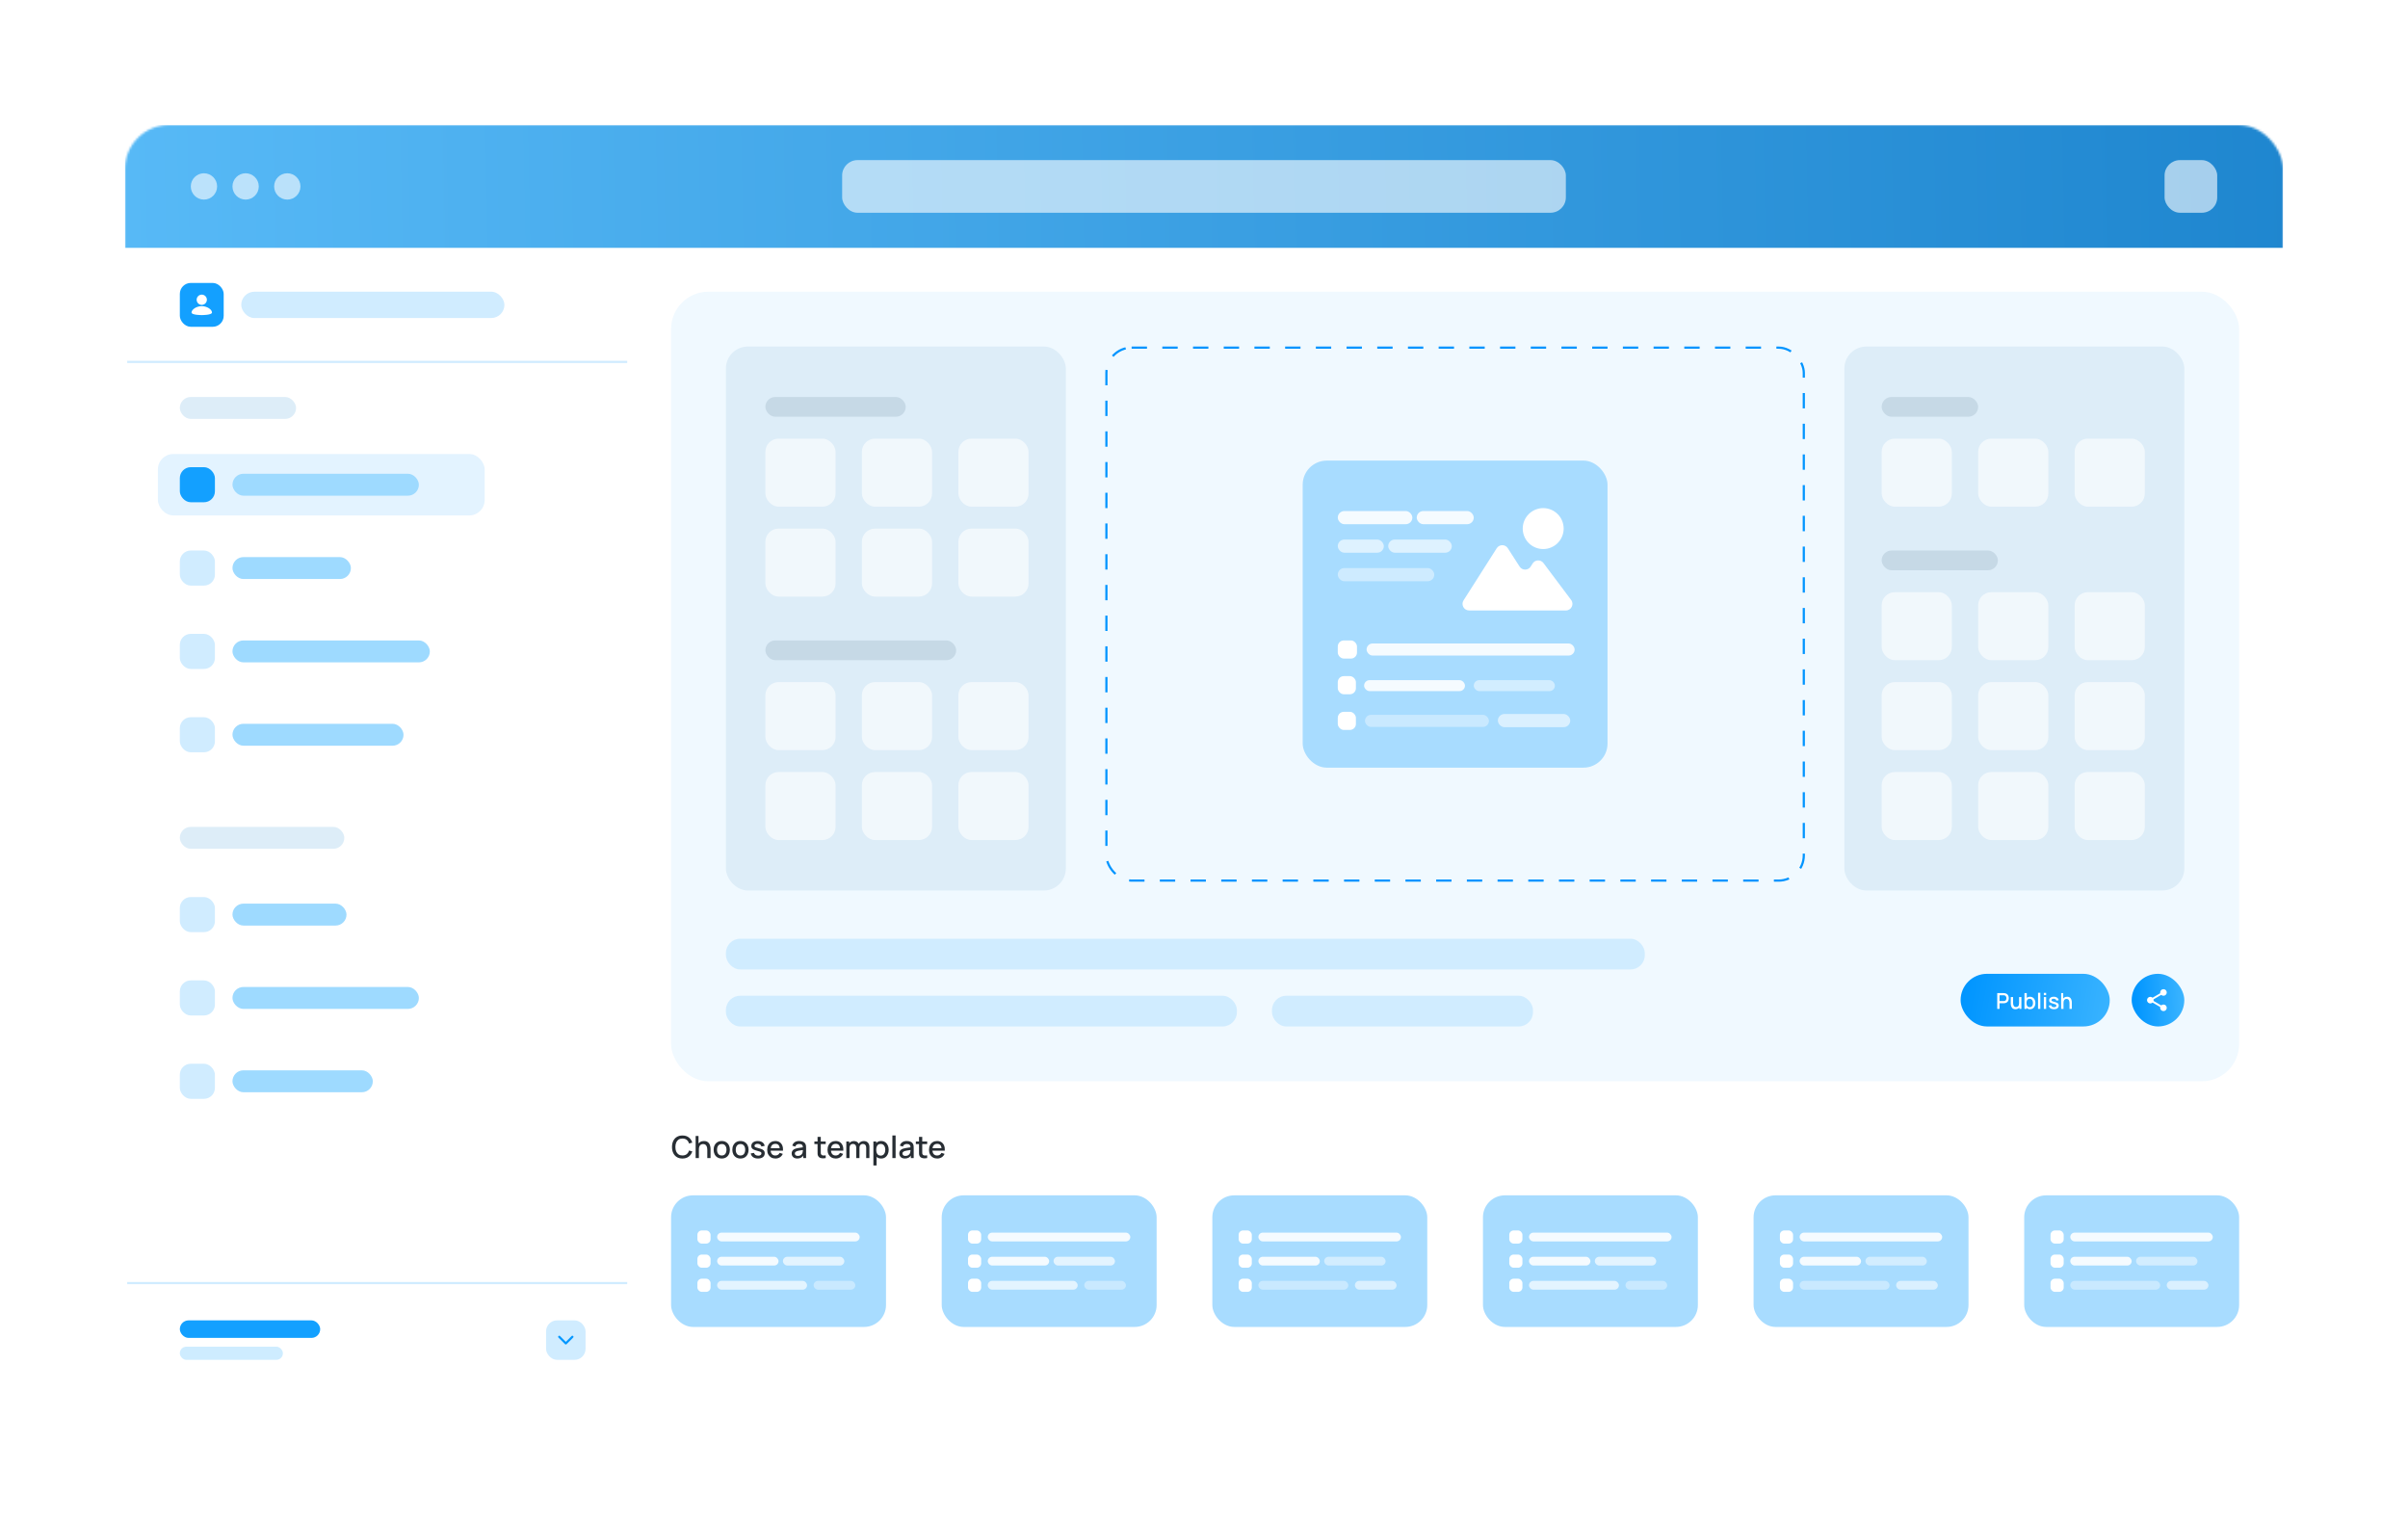 <svg width="1098" height="694" viewBox="0 0 1098 694" fill="none" xmlns="http://www.w3.org/2000/svg">
<rect x="49" y="36" width="1000" height="596" rx="28" fill="white" fill-opacity="0.1"/>
<rect x="48.5" y="35.5" width="1001" height="597" rx="28.5" stroke="url(#paint0_radial_7_249)" stroke-opacity="0.6"/>
<g filter="url(#filter0_d_7_249)">
<mask id="mask0_7_249" style="mask-type:alpha" maskUnits="userSpaceOnUse" x="57" y="44" width="984" height="580">
<rect x="57" y="44" width="984" height="580" rx="20" fill="white"/>
</mask>
<g mask="url(#mask0_7_249)">
<rect x="57" y="44" width="984" height="580" rx="20" fill="white"/>
<rect x="306" y="120" width="715" height="360" rx="17" fill="#F0F9FF"/>
<rect x="594" y="197" width="139" height="140" rx="11" fill="#A8DCFF"/>
<rect opacity="0.88" x="610" y="220" width="34" height="6" rx="3" fill="white"/>
<rect opacity="0.88" x="646" y="220" width="26" height="6" rx="3" fill="white"/>
<rect opacity="0.88" x="610" y="233" width="21" height="6" rx="3" fill="white" fill-opacity="0.7"/>
<rect opacity="0.88" x="633" y="233" width="29" height="6" rx="3" fill="white" fill-opacity="0.7"/>
<rect opacity="0.88" x="610" y="246" width="44" height="6" rx="3" fill="white" fill-opacity="0.5"/>
<rect x="610" y="279" width="8.757" height="8.27" rx="2.757" fill="white"/>
<rect opacity="0.88" x="623.136" y="280.378" width="94.864" height="5.514" rx="2.757" fill="white"/>
<rect x="610" y="295.27" width="8.27" height="8.27" rx="2.757" fill="white"/>
<rect opacity="0.88" x="622" y="297.108" width="46" height="5" rx="2.5" fill="white"/>
<rect opacity="0.48" x="672" y="297.108" width="37" height="5" rx="2.5" fill="white"/>
<rect x="610" y="311.541" width="8.27" height="8.27" rx="2.757" fill="white"/>
<rect opacity="0.38" x="622.405" y="312.919" width="56.514" height="5.514" rx="2.757" fill="white"/>
<rect opacity="0.58" x="683" y="312.541" width="33" height="6" rx="3" fill="white"/>
<g clip-path="url(#clip0_7_249)">
<path d="M694.335 228C694.335 226.774 694.576 225.561 695.045 224.428C695.514 223.296 696.202 222.267 697.069 221.4C697.935 220.534 698.964 219.846 700.097 219.377C701.229 218.908 702.443 218.667 703.668 218.667C704.894 218.667 706.108 218.908 707.24 219.377C708.372 219.846 709.401 220.534 710.268 221.4C711.135 222.267 711.822 223.296 712.291 224.428C712.76 225.561 713.002 226.774 713.002 228C713.002 230.475 712.018 232.849 710.268 234.6C708.518 236.35 706.144 237.333 703.668 237.333C701.193 237.333 698.819 236.35 697.069 234.6C695.318 232.849 694.335 230.475 694.335 228ZM682.474 236.96C683.65 235.112 686.345 235.106 687.529 236.948L692.916 245.327C694.106 247.178 696.818 247.16 697.984 245.294L698.841 243.922C699.958 242.134 702.521 242.025 703.785 243.711L716.402 260.533C717.885 262.511 716.474 265.333 714.002 265.333H669.884C667.517 265.333 666.082 262.72 667.353 260.723L682.474 236.96Z" fill="white"/>
</g>
<g filter="url(#filter1_d_7_249)">
<rect x="57" y="100" width="229" height="524" fill="white"/>
</g>
<rect x="82" y="589" width="64" height="8" rx="4" fill="#13A0FF"/>
<rect x="82" y="601" width="47" height="6" rx="3" fill="#9EDAFF" fill-opacity="0.5"/>
<rect x="249" y="589" width="18" height="18" rx="5" fill="#D0ECFF"/>
<path d="M255 596.5L258 599.5L261 596.5" stroke="#0698FF" stroke-linecap="round" stroke-linejoin="round"/>
<rect x="504.5" y="145.5" width="318" height="243" rx="11.5" stroke="#0094FF" stroke-dasharray="7 7"/>
<rect x="331" y="415" width="419" height="14" rx="6.5" fill="#D0ECFF"/>
<rect x="331" y="441" width="233" height="14" rx="6.5" fill="#D0ECFF"/>
<rect x="580" y="441" width="119" height="14" rx="6.5" fill="#D0ECFF"/>
<rect x="894" y="431" width="68" height="24" rx="12" fill="url(#paint1_linear_7_249)"/>
<path d="M910.7 447V439.8H913.61C913.68 439.8 913.767 439.803 913.87 439.81C913.973 439.813 914.072 439.823 914.165 439.84C914.565 439.903 914.898 440.04 915.165 440.25C915.435 440.46 915.637 440.725 915.77 441.045C915.903 441.365 915.97 441.718 915.97 442.105C915.97 442.495 915.903 442.85 915.77 443.17C915.637 443.49 915.435 443.755 915.165 443.965C914.898 444.175 914.565 444.312 914.165 444.375C914.072 444.388 913.972 444.398 913.865 444.405C913.762 444.412 913.677 444.415 913.61 444.415H911.745V447H910.7ZM911.745 443.425H913.57C913.637 443.425 913.71 443.422 913.79 443.415C913.873 443.408 913.952 443.397 914.025 443.38C914.238 443.33 914.41 443.238 914.54 443.105C914.67 442.968 914.763 442.812 914.82 442.635C914.877 442.458 914.905 442.282 914.905 442.105C914.905 441.928 914.877 441.753 914.82 441.58C914.763 441.403 914.67 441.248 914.54 441.115C914.41 440.978 914.238 440.885 914.025 440.835C913.952 440.815 913.873 440.802 913.79 440.795C913.71 440.788 913.637 440.785 913.57 440.785H911.745V443.425ZM919.005 447.145C918.631 447.145 918.318 447.085 918.065 446.965C917.811 446.845 917.605 446.688 917.445 446.495C917.288 446.298 917.168 446.085 917.085 445.855C917.001 445.625 916.945 445.4 916.915 445.18C916.885 444.96 916.87 444.767 916.87 444.6V441.6H917.93V444.255C917.93 444.465 917.946 444.682 917.98 444.905C918.016 445.125 918.083 445.33 918.18 445.52C918.28 445.71 918.418 445.863 918.595 445.98C918.775 446.097 919.008 446.155 919.295 446.155C919.481 446.155 919.658 446.125 919.825 446.065C919.991 446.002 920.136 445.902 920.26 445.765C920.386 445.628 920.485 445.448 920.555 445.225C920.628 445.002 920.665 444.73 920.665 444.41L921.315 444.655C921.315 445.145 921.223 445.578 921.04 445.955C920.856 446.328 920.593 446.62 920.25 446.83C919.906 447.04 919.491 447.145 919.005 447.145ZM920.79 447V445.44H920.665V441.6H921.72V447H920.79ZM925.657 447.15C925.14 447.15 924.707 447.025 924.357 446.775C924.007 446.522 923.742 446.18 923.562 445.75C923.382 445.32 923.292 444.835 923.292 444.295C923.292 443.755 923.38 443.27 923.557 442.84C923.737 442.41 924 442.072 924.347 441.825C924.697 441.575 925.127 441.45 925.637 441.45C926.144 441.45 926.58 441.575 926.947 441.825C927.317 442.072 927.602 442.41 927.802 442.84C928.002 443.267 928.102 443.752 928.102 444.295C928.102 444.835 928.002 445.322 927.802 445.755C927.605 446.185 927.324 446.525 926.957 446.775C926.594 447.025 926.16 447.15 925.657 447.15ZM923.117 447V439.8H924.167V443.115H924.047V447H923.117ZM925.512 446.205C925.845 446.205 926.12 446.12 926.337 445.95C926.557 445.78 926.72 445.552 926.827 445.265C926.937 444.975 926.992 444.652 926.992 444.295C926.992 443.942 926.937 443.622 926.827 443.335C926.72 443.048 926.555 442.82 926.332 442.65C926.109 442.48 925.824 442.395 925.477 442.395C925.15 442.395 924.88 442.475 924.667 442.635C924.457 442.795 924.3 443.018 924.197 443.305C924.097 443.592 924.047 443.922 924.047 444.295C924.047 444.668 924.097 444.998 924.197 445.285C924.297 445.572 924.455 445.797 924.672 445.96C924.889 446.123 925.169 446.205 925.512 446.205ZM929.306 447V439.65H930.351V447H929.306ZM931.952 440.715V439.7H932.997V440.715H931.952ZM931.952 447V441.6H932.997V447H931.952ZM936.564 447.145C935.907 447.145 935.372 447 934.959 446.71C934.545 446.42 934.292 446.012 934.199 445.485L935.269 445.32C935.335 445.6 935.489 445.822 935.729 445.985C935.972 446.145 936.274 446.225 936.634 446.225C936.96 446.225 937.215 446.158 937.399 446.025C937.585 445.892 937.679 445.708 937.679 445.475C937.679 445.338 937.645 445.228 937.579 445.145C937.515 445.058 937.38 444.977 937.174 444.9C936.967 444.823 936.652 444.728 936.229 444.615C935.765 444.495 935.397 444.367 935.124 444.23C934.854 444.09 934.66 443.928 934.544 443.745C934.43 443.558 934.374 443.333 934.374 443.07C934.374 442.743 934.46 442.458 934.634 442.215C934.807 441.972 935.05 441.783 935.364 441.65C935.68 441.517 936.05 441.45 936.474 441.45C936.887 441.45 937.255 441.515 937.579 441.645C937.902 441.775 938.164 441.96 938.364 442.2C938.564 442.437 938.684 442.715 938.724 443.035L937.654 443.23C937.617 442.97 937.495 442.765 937.289 442.615C937.082 442.465 936.814 442.383 936.484 442.37C936.167 442.357 935.91 442.41 935.714 442.53C935.517 442.647 935.419 442.808 935.419 443.015C935.419 443.135 935.455 443.237 935.529 443.32C935.605 443.403 935.752 443.483 935.969 443.56C936.185 443.637 936.505 443.728 936.929 443.835C937.382 443.952 937.742 444.082 938.009 444.225C938.275 444.365 938.465 444.533 938.579 444.73C938.695 444.923 938.754 445.158 938.754 445.435C938.754 445.968 938.559 446.387 938.169 446.69C937.782 446.993 937.247 447.145 936.564 447.145ZM943.65 447V444.345C943.65 444.135 943.632 443.92 943.595 443.7C943.562 443.477 943.495 443.27 943.395 443.08C943.298 442.89 943.16 442.737 942.98 442.62C942.803 442.503 942.572 442.445 942.285 442.445C942.098 442.445 941.922 442.477 941.755 442.54C941.588 442.6 941.442 442.698 941.315 442.835C941.192 442.972 941.093 443.152 941.02 443.375C940.95 443.598 940.915 443.87 940.915 444.19L940.265 443.945C940.265 443.455 940.357 443.023 940.54 442.65C940.723 442.273 940.987 441.98 941.33 441.77C941.673 441.56 942.088 441.455 942.575 441.455C942.948 441.455 943.262 441.515 943.515 441.635C943.768 441.755 943.973 441.913 944.13 442.11C944.29 442.303 944.412 442.515 944.495 442.745C944.578 442.975 944.635 443.2 944.665 443.42C944.695 443.64 944.71 443.833 944.71 444V447H943.65ZM939.855 447V439.8H940.79V443.685H940.915V447H939.855Z" fill="white"/>
<rect x="972" y="431" width="24" height="24" rx="12" fill="url(#paint2_linear_7_249)"/>
<path d="M986.501 448C986.084 448 985.73 447.854 985.438 447.563C985.147 447.271 985.001 446.917 985.001 446.5C985.001 446.45 985.013 446.333 985.038 446.15L981.526 444.1C981.392 444.225 981.238 444.323 981.063 444.394C980.888 444.465 980.701 444.5 980.501 444.5C980.084 444.5 979.73 444.354 979.438 444.063C979.147 443.771 979.001 443.417 979.001 443C979.001 442.583 979.147 442.229 979.438 441.938C979.73 441.646 980.084 441.5 980.501 441.5C980.701 441.5 980.888 441.536 981.063 441.607C981.238 441.678 981.392 441.775 981.526 441.9L985.038 439.85C985.022 439.792 985.011 439.736 985.007 439.682C985.003 439.628 985.001 439.567 985.001 439.5C985.001 439.083 985.147 438.729 985.438 438.438C985.73 438.146 986.084 438 986.501 438C986.917 438 987.272 438.146 987.563 438.438C987.855 438.729 988.001 439.083 988.001 439.5C988.001 439.917 987.855 440.271 987.563 440.563C987.272 440.854 986.917 441 986.501 441C986.301 441 986.113 440.965 985.938 440.894C985.763 440.823 985.609 440.725 985.476 440.6L981.963 442.65C981.98 442.708 981.99 442.765 981.995 442.819C981.999 442.873 982.001 442.934 982.001 443C982 443.066 981.998 443.127 981.995 443.182C981.991 443.236 981.981 443.292 981.963 443.35L985.476 445.4C985.609 445.275 985.763 445.177 985.938 445.107C986.113 445.036 986.301 445 986.501 445C986.917 445 987.272 445.146 987.563 445.438C987.855 445.729 988.001 446.083 988.001 446.5C988.001 446.917 987.855 447.271 987.563 447.563C987.272 447.854 986.917 448 986.501 448Z" fill="white"/>
<rect x="57" y="44" width="984" height="56" fill="url(#paint3_linear_7_249)"/>
<circle cx="93" cy="72" r="6" fill="white" fill-opacity="0.6"/>
<circle cx="112" cy="72" r="6" fill="white" fill-opacity="0.6"/>
<circle cx="131" cy="72" r="6" fill="white" fill-opacity="0.6"/>
<rect x="384" y="60" width="330" height="24" rx="7" fill="white" fill-opacity="0.6"/>
<rect x="987" y="60" width="24" height="24" rx="7" fill="white" fill-opacity="0.6"/>
<path d="M311.187 515.21C310.179 515.21 309.32 514.991 308.611 514.552C307.902 514.109 307.358 513.493 306.98 512.704C306.607 511.915 306.42 511.001 306.42 509.96C306.42 508.919 306.607 508.005 306.98 507.216C307.358 506.427 307.902 505.814 308.611 505.375C309.32 504.932 310.179 504.71 311.187 504.71C312.349 504.71 313.31 505.004 314.071 505.592C314.836 506.18 315.368 506.971 315.667 507.965L314.183 508.364C313.987 507.659 313.637 507.106 313.133 506.705C312.634 506.304 311.985 506.103 311.187 506.103C310.473 506.103 309.878 506.264 309.402 506.586C308.926 506.908 308.567 507.358 308.324 507.937C308.086 508.516 307.967 509.19 307.967 509.96C307.962 510.73 308.079 511.404 308.317 511.983C308.56 512.562 308.919 513.012 309.395 513.334C309.876 513.656 310.473 513.817 311.187 513.817C311.985 513.817 312.634 513.616 313.133 513.215C313.637 512.809 313.987 512.256 314.183 511.556L315.667 511.955C315.368 512.949 314.836 513.74 314.071 514.328C313.31 514.916 312.349 515.21 311.187 515.21ZM322.513 515V511.283C322.513 510.989 322.487 510.688 322.436 510.38C322.389 510.067 322.296 509.778 322.156 509.512C322.02 509.246 321.827 509.031 321.575 508.868C321.327 508.705 321.003 508.623 320.602 508.623C320.34 508.623 320.093 508.667 319.86 508.756C319.626 508.84 319.421 508.978 319.244 509.169C319.071 509.36 318.933 509.612 318.831 509.925C318.733 510.238 318.684 510.618 318.684 511.066L317.774 510.723C317.774 510.037 317.902 509.433 318.159 508.91C318.415 508.383 318.784 507.972 319.265 507.678C319.745 507.384 320.326 507.237 321.008 507.237C321.53 507.237 321.969 507.321 322.324 507.489C322.678 507.657 322.965 507.879 323.185 508.154C323.409 508.425 323.579 508.721 323.696 509.043C323.812 509.365 323.892 509.68 323.934 509.988C323.976 510.296 323.997 510.567 323.997 510.8V515H322.513ZM317.2 515V504.92H318.509V510.359H318.684V515H317.2ZM329.103 515.21C328.347 515.21 327.691 515.04 327.136 514.699C326.581 514.358 326.151 513.889 325.848 513.292C325.549 512.69 325.4 511.997 325.4 511.213C325.4 510.424 325.554 509.731 325.862 509.134C326.17 508.532 326.602 508.065 327.157 507.734C327.712 507.398 328.361 507.23 329.103 507.23C329.859 507.23 330.515 507.4 331.07 507.741C331.625 508.082 332.055 508.551 332.358 509.148C332.661 509.745 332.813 510.434 332.813 511.213C332.813 512.002 332.659 512.697 332.351 513.299C332.048 513.896 331.618 514.365 331.063 514.706C330.508 515.042 329.854 515.21 329.103 515.21ZM329.103 513.831C329.826 513.831 330.365 513.588 330.72 513.103C331.079 512.613 331.259 511.983 331.259 511.213C331.259 510.424 331.077 509.794 330.713 509.323C330.354 508.847 329.817 508.609 329.103 508.609C328.613 508.609 328.209 508.721 327.892 508.945C327.575 509.164 327.339 509.47 327.185 509.862C327.031 510.249 326.954 510.7 326.954 511.213C326.954 512.006 327.136 512.641 327.5 513.117C327.864 513.593 328.398 513.831 329.103 513.831ZM337.634 515.21C336.878 515.21 336.222 515.04 335.667 514.699C335.112 514.358 334.682 513.889 334.379 513.292C334.08 512.69 333.931 511.997 333.931 511.213C333.931 510.424 334.085 509.731 334.393 509.134C334.701 508.532 335.133 508.065 335.688 507.734C336.243 507.398 336.892 507.23 337.634 507.23C338.39 507.23 339.046 507.4 339.601 507.741C340.156 508.082 340.586 508.551 340.889 509.148C341.192 509.745 341.344 510.434 341.344 511.213C341.344 512.002 341.19 512.697 340.882 513.299C340.579 513.896 340.149 514.365 339.594 514.706C339.039 515.042 338.385 515.21 337.634 515.21ZM337.634 513.831C338.357 513.831 338.896 513.588 339.251 513.103C339.61 512.613 339.79 511.983 339.79 511.213C339.79 510.424 339.608 509.794 339.244 509.323C338.885 508.847 338.348 508.609 337.634 508.609C337.144 508.609 336.74 508.721 336.423 508.945C336.106 509.164 335.87 509.47 335.716 509.862C335.562 510.249 335.485 510.7 335.485 511.213C335.485 512.006 335.667 512.641 336.031 513.117C336.395 513.593 336.929 513.831 337.634 513.831ZM345.637 515.203C344.717 515.203 343.968 515 343.39 514.594C342.811 514.188 342.456 513.616 342.326 512.879L343.824 512.648C343.917 513.04 344.132 513.35 344.468 513.579C344.808 513.803 345.231 513.915 345.735 513.915C346.192 513.915 346.549 513.822 346.806 513.635C347.067 513.448 347.198 513.192 347.198 512.865C347.198 512.674 347.151 512.52 347.058 512.403C346.969 512.282 346.78 512.167 346.491 512.06C346.201 511.953 345.76 511.82 345.168 511.661C344.519 511.493 344.003 511.313 343.621 511.122C343.243 510.926 342.972 510.7 342.809 510.443C342.65 510.182 342.571 509.867 342.571 509.498C342.571 509.041 342.692 508.642 342.935 508.301C343.177 507.96 343.518 507.697 343.957 507.51C344.4 507.323 344.918 507.23 345.511 507.23C346.089 507.23 346.605 507.321 347.058 507.503C347.51 507.685 347.877 507.944 348.157 508.28C348.437 508.611 348.605 509.001 348.661 509.449L347.163 509.722C347.111 509.358 346.941 509.071 346.652 508.861C346.362 508.651 345.987 508.537 345.525 508.518C345.081 508.499 344.722 508.574 344.447 508.742C344.171 508.905 344.034 509.132 344.034 509.421C344.034 509.589 344.085 509.731 344.188 509.848C344.295 509.965 344.5 510.077 344.804 510.184C345.107 510.291 345.555 510.42 346.148 510.569C346.782 510.732 347.286 510.914 347.66 511.115C348.033 511.311 348.299 511.547 348.458 511.822C348.621 512.093 348.703 512.422 348.703 512.809C348.703 513.556 348.43 514.141 347.884 514.566C347.342 514.991 346.593 515.203 345.637 515.203ZM353.604 515.21C352.853 515.21 352.193 515.047 351.623 514.72C351.059 514.389 350.618 513.929 350.3 513.341C349.988 512.748 349.831 512.062 349.831 511.283C349.831 510.457 349.985 509.741 350.293 509.134C350.606 508.527 351.04 508.058 351.595 507.727C352.151 507.396 352.797 507.23 353.534 507.23C354.304 507.23 354.96 507.41 355.501 507.769C356.043 508.124 356.446 508.63 356.712 509.288C356.983 509.946 357.09 510.728 357.034 511.633H355.571V511.101C355.562 510.224 355.394 509.575 355.067 509.155C354.745 508.735 354.253 508.525 353.59 508.525C352.858 508.525 352.307 508.756 351.938 509.218C351.57 509.68 351.385 510.347 351.385 511.22C351.385 512.051 351.57 512.695 351.938 513.152C352.307 513.605 352.839 513.831 353.534 513.831C353.992 513.831 354.386 513.728 354.717 513.523C355.053 513.313 355.315 513.014 355.501 512.627L356.936 513.082C356.642 513.759 356.197 514.284 355.599 514.657C355.002 515.026 354.337 515.21 353.604 515.21ZM350.909 511.633V510.492H356.306V511.633H350.909ZM363.543 515.21C362.983 515.21 362.514 515.107 362.136 514.902C361.758 514.692 361.471 514.417 361.275 514.076C361.083 513.731 360.988 513.353 360.988 512.942C360.988 512.559 361.055 512.223 361.191 511.934C361.326 511.645 361.527 511.4 361.793 511.199C362.059 510.994 362.385 510.828 362.773 510.702C363.109 510.604 363.489 510.518 363.914 510.443C364.338 510.368 364.784 510.298 365.251 510.233C365.722 510.168 366.189 510.102 366.651 510.037L366.119 510.331C366.128 509.738 366.002 509.3 365.741 509.015C365.484 508.726 365.041 508.581 364.411 508.581C364.014 508.581 363.65 508.674 363.319 508.861C362.987 509.043 362.756 509.346 362.626 509.771L361.261 509.351C361.447 508.702 361.802 508.187 362.325 507.804C362.852 507.421 363.552 507.23 364.425 507.23C365.101 507.23 365.689 507.347 366.189 507.58C366.693 507.809 367.061 508.173 367.295 508.672C367.416 508.919 367.491 509.181 367.519 509.456C367.547 509.731 367.561 510.028 367.561 510.345V515H366.266V513.271L366.518 513.495C366.205 514.074 365.806 514.505 365.321 514.79C364.84 515.07 364.247 515.21 363.543 515.21ZM363.802 514.013C364.217 514.013 364.574 513.941 364.873 513.796C365.171 513.647 365.412 513.458 365.594 513.229C365.776 513 365.895 512.762 365.951 512.515C366.03 512.291 366.074 512.039 366.084 511.759C366.098 511.479 366.105 511.255 366.105 511.087L366.581 511.262C366.119 511.332 365.699 511.395 365.321 511.451C364.943 511.507 364.6 511.563 364.292 511.619C363.988 511.67 363.718 511.733 363.48 511.808C363.279 511.878 363.099 511.962 362.941 512.06C362.787 512.158 362.663 512.277 362.57 512.417C362.481 512.557 362.437 512.727 362.437 512.928C362.437 513.124 362.486 513.306 362.584 513.474C362.682 513.637 362.831 513.768 363.032 513.866C363.232 513.964 363.489 514.013 363.802 514.013ZM376.507 515C376.031 515.093 375.565 515.133 375.107 515.119C374.65 515.105 374.242 515.016 373.882 514.853C373.523 514.69 373.252 514.433 373.07 514.083C372.907 513.77 372.818 513.453 372.804 513.131C372.795 512.804 372.79 512.436 372.79 512.025V505.34H374.26V511.955C374.26 512.258 374.263 512.522 374.267 512.746C374.277 512.97 374.326 513.159 374.414 513.313C374.582 513.602 374.848 513.768 375.212 513.81C375.581 513.847 376.013 513.831 376.507 513.761V515ZM371.341 508.616V507.44H376.507V508.616H371.341ZM381.112 515.21C380.361 515.21 379.701 515.047 379.131 514.72C378.567 514.389 378.126 513.929 377.808 513.341C377.496 512.748 377.339 512.062 377.339 511.283C377.339 510.457 377.493 509.741 377.801 509.134C378.114 508.527 378.548 508.058 379.103 507.727C379.659 507.396 380.305 507.23 381.042 507.23C381.812 507.23 382.468 507.41 383.009 507.769C383.551 508.124 383.954 508.63 384.22 509.288C384.491 509.946 384.598 510.728 384.542 511.633H383.079V511.101C383.07 510.224 382.902 509.575 382.575 509.155C382.253 508.735 381.761 508.525 381.098 508.525C380.366 508.525 379.815 508.756 379.446 509.218C379.078 509.68 378.893 510.347 378.893 511.22C378.893 512.051 379.078 512.695 379.446 513.152C379.815 513.605 380.347 513.831 381.042 513.831C381.5 513.831 381.894 513.728 382.225 513.523C382.561 513.313 382.823 513.014 383.009 512.627L384.444 513.082C384.15 513.759 383.705 514.284 383.107 514.657C382.51 515.026 381.845 515.21 381.112 515.21ZM378.417 511.633V510.492H383.814V511.633H378.417ZM394.966 515L394.973 510.289C394.973 509.743 394.833 509.318 394.553 509.015C394.273 508.707 393.904 508.553 393.447 508.553C393.167 508.553 392.91 508.618 392.677 508.749C392.448 508.875 392.261 509.066 392.117 509.323C391.977 509.575 391.907 509.892 391.907 510.275L391.2 509.918C391.19 509.386 391.302 508.919 391.536 508.518C391.774 508.117 392.096 507.806 392.502 507.587C392.908 507.363 393.363 507.251 393.867 507.251C394.683 507.251 395.316 507.496 395.764 507.986C396.212 508.476 396.436 509.127 396.436 509.939L396.429 515H394.966ZM385.901 515V507.44H387.203V509.624H387.371V515H385.901ZM390.437 515L390.444 510.317C390.444 509.766 390.304 509.335 390.024 509.022C389.748 508.709 389.377 508.553 388.911 508.553C388.449 508.553 388.075 508.712 387.791 509.029C387.511 509.346 387.371 509.762 387.371 510.275L386.671 509.827C386.671 509.332 386.79 508.891 387.028 508.504C387.266 508.117 387.588 507.811 387.994 507.587C388.4 507.363 388.859 507.251 389.373 507.251C389.909 507.251 390.367 507.365 390.745 507.594C391.123 507.818 391.41 508.133 391.606 508.539C391.806 508.945 391.907 509.416 391.907 509.953L391.9 515H390.437ZM401.802 515.21C401.079 515.21 400.472 515.035 399.982 514.685C399.492 514.33 399.121 513.852 398.869 513.25C398.617 512.648 398.491 511.969 398.491 511.213C398.491 510.457 398.615 509.778 398.862 509.176C399.114 508.574 399.483 508.1 399.968 507.755C400.458 507.405 401.06 507.23 401.774 507.23C402.484 507.23 403.095 507.405 403.608 507.755C404.126 508.1 404.525 508.574 404.805 509.176C405.085 509.773 405.225 510.452 405.225 511.213C405.225 511.969 405.085 512.65 404.805 513.257C404.53 513.859 404.136 514.335 403.622 514.685C403.114 515.035 402.507 515.21 401.802 515.21ZM398.246 518.36V507.44H399.548V512.879H399.716V518.36H398.246ZM401.599 513.887C402.066 513.887 402.451 513.768 402.754 513.53C403.062 513.292 403.291 512.972 403.44 512.571C403.594 512.165 403.671 511.712 403.671 511.213C403.671 510.718 403.594 510.27 403.44 509.869C403.291 509.468 403.06 509.148 402.747 508.91C402.435 508.672 402.036 508.553 401.55 508.553C401.093 508.553 400.715 508.665 400.416 508.889C400.122 509.113 399.903 509.426 399.758 509.827C399.618 510.228 399.548 510.69 399.548 511.213C399.548 511.736 399.618 512.198 399.758 512.599C399.898 513 400.12 513.315 400.423 513.544C400.727 513.773 401.119 513.887 401.599 513.887ZM406.911 515V504.71H408.374V515H406.911ZM412.611 515.21C412.051 515.21 411.582 515.107 411.204 514.902C410.826 514.692 410.539 514.417 410.343 514.076C410.152 513.731 410.056 513.353 410.056 512.942C410.056 512.559 410.124 512.223 410.259 511.934C410.394 511.645 410.595 511.4 410.861 511.199C411.127 510.994 411.454 510.828 411.841 510.702C412.177 510.604 412.557 510.518 412.982 510.443C413.407 510.368 413.852 510.298 414.319 510.233C414.79 510.168 415.257 510.102 415.719 510.037L415.187 510.331C415.196 509.738 415.07 509.3 414.809 509.015C414.552 508.726 414.109 508.581 413.479 508.581C413.082 508.581 412.718 508.674 412.387 508.861C412.056 509.043 411.825 509.346 411.694 509.771L410.329 509.351C410.516 508.702 410.87 508.187 411.393 507.804C411.92 507.421 412.62 507.23 413.493 507.23C414.17 507.23 414.758 507.347 415.257 507.58C415.761 507.809 416.13 508.173 416.363 508.672C416.484 508.919 416.559 509.181 416.587 509.456C416.615 509.731 416.629 510.028 416.629 510.345V515H415.334V513.271L415.586 513.495C415.273 514.074 414.874 514.505 414.389 514.79C413.908 515.07 413.316 515.21 412.611 515.21ZM412.87 514.013C413.285 514.013 413.642 513.941 413.941 513.796C414.24 513.647 414.48 513.458 414.662 513.229C414.844 513 414.963 512.762 415.019 512.515C415.098 512.291 415.143 512.039 415.152 511.759C415.166 511.479 415.173 511.255 415.173 511.087L415.649 511.262C415.187 511.332 414.767 511.395 414.389 511.451C414.011 511.507 413.668 511.563 413.36 511.619C413.057 511.67 412.786 511.733 412.548 511.808C412.347 511.878 412.168 511.962 412.009 512.06C411.855 512.158 411.731 512.277 411.638 512.417C411.549 512.557 411.505 512.727 411.505 512.928C411.505 513.124 411.554 513.306 411.652 513.474C411.75 513.637 411.899 513.768 412.1 513.866C412.301 513.964 412.557 514.013 412.87 514.013ZM422.773 515C422.297 515.093 421.83 515.133 421.373 515.119C420.915 515.105 420.507 515.016 420.148 514.853C419.788 514.69 419.518 514.433 419.336 514.083C419.172 513.77 419.084 513.453 419.07 513.131C419.06 512.804 419.056 512.436 419.056 512.025V505.34H420.526V511.955C420.526 512.258 420.528 512.522 420.533 512.746C420.542 512.97 420.591 513.159 420.68 513.313C420.848 513.602 421.114 513.768 421.478 513.81C421.846 513.847 422.278 513.831 422.773 513.761V515ZM417.607 508.616V507.44H422.773V508.616H417.607ZM427.378 515.21C426.627 515.21 425.966 515.047 425.397 514.72C424.832 514.389 424.391 513.929 424.074 513.341C423.761 512.748 423.605 512.062 423.605 511.283C423.605 510.457 423.759 509.741 424.067 509.134C424.38 508.527 424.814 508.058 425.369 507.727C425.924 507.396 426.571 507.23 427.308 507.23C428.078 507.23 428.734 507.41 429.275 507.769C429.816 508.124 430.22 508.63 430.486 509.288C430.757 509.946 430.864 510.728 430.808 511.633H429.345V511.101C429.336 510.224 429.168 509.575 428.841 509.155C428.519 508.735 428.027 508.525 427.364 508.525C426.631 508.525 426.081 508.756 425.712 509.218C425.343 509.68 425.159 510.347 425.159 511.22C425.159 512.051 425.343 512.695 425.712 513.152C426.081 513.605 426.613 513.831 427.308 513.831C427.765 513.831 428.16 513.728 428.491 513.523C428.827 513.313 429.088 513.014 429.275 512.627L430.71 513.082C430.416 513.759 429.97 514.284 429.373 514.657C428.776 515.026 428.111 515.21 427.378 515.21ZM424.683 511.633V510.492H430.08V511.633H424.683Z" fill="#10171D" fill-opacity="0.9"/>
<rect x="306" y="532" width="98" height="60" rx="10" fill="#A8DCFF"/>
<rect x="318" y="548" width="6" height="6" rx="2" fill="white"/>
<rect opacity="0.88" x="327" y="549" width="65" height="4" rx="2" fill="white"/>
<rect x="318" y="570" width="6" height="6" rx="2" fill="white"/>
<rect opacity="0.68" x="327" y="571" width="41" height="4" rx="2" fill="white"/>
<rect opacity="0.38" x="371" y="571" width="19" height="4" rx="2" fill="white"/>
<rect x="318" y="559" width="6" height="6" rx="2" fill="white"/>
<rect opacity="0.88" x="327" y="560" width="28" height="4" rx="2" fill="white"/>
<rect opacity="0.68" x="357" y="560" width="28" height="4" rx="2" fill="white"/>
<rect x="429.4" y="532" width="98" height="60" rx="10" fill="#A8DCFF"/>
<rect x="441.4" y="548" width="6" height="6" rx="2" fill="white"/>
<rect opacity="0.88" x="450.4" y="549" width="65" height="4" rx="2" fill="white"/>
<rect x="441.4" y="570" width="6" height="6" rx="2" fill="white"/>
<rect opacity="0.68" x="450.4" y="571" width="41" height="4" rx="2" fill="white"/>
<rect opacity="0.38" x="494.4" y="571" width="19" height="4" rx="2" fill="white"/>
<rect x="441.4" y="559" width="6" height="6" rx="2" fill="white"/>
<rect opacity="0.88" x="450.4" y="560" width="28" height="4" rx="2" fill="white"/>
<rect opacity="0.68" x="480.4" y="560" width="28" height="4" rx="2" fill="white"/>
<rect x="552.8" y="532" width="98" height="60" rx="10" fill="#A8DCFF"/>
<rect x="564.8" y="548" width="6" height="6" rx="2" fill="white"/>
<rect opacity="0.88" x="573.8" y="549" width="65" height="4" rx="2" fill="white"/>
<rect x="564.8" y="570" width="6" height="6" rx="2" fill="white"/>
<rect opacity="0.38" x="573.8" y="571" width="41" height="4" rx="2" fill="white"/>
<rect opacity="0.58" x="617.8" y="571" width="19" height="4" rx="2" fill="white"/>
<rect x="564.8" y="559" width="6" height="6" rx="2" fill="white"/>
<rect opacity="0.88" x="573.8" y="560" width="28" height="4" rx="2" fill="white"/>
<rect opacity="0.48" x="603.8" y="560" width="28" height="4" rx="2" fill="white"/>
<rect x="676.2" y="532" width="98" height="60" rx="10" fill="#A8DCFF"/>
<rect x="688.2" y="548" width="6" height="6" rx="2" fill="white"/>
<rect opacity="0.88" x="697.2" y="549" width="65" height="4" rx="2" fill="white"/>
<rect x="688.2" y="570" width="6" height="6" rx="2" fill="white"/>
<rect opacity="0.68" x="697.2" y="571" width="41" height="4" rx="2" fill="white"/>
<rect opacity="0.38" x="741.2" y="571" width="19" height="4" rx="2" fill="white"/>
<rect x="688.2" y="559" width="6" height="6" rx="2" fill="white"/>
<rect opacity="0.88" x="697.2" y="560" width="28" height="4" rx="2" fill="white"/>
<rect opacity="0.68" x="727.2" y="560" width="28" height="4" rx="2" fill="white"/>
<rect x="799.6" y="532" width="98" height="60" rx="10" fill="#A8DCFF"/>
<rect x="811.6" y="548" width="6" height="6" rx="2" fill="white"/>
<rect opacity="0.88" x="820.6" y="549" width="65" height="4" rx="2" fill="white"/>
<rect x="811.6" y="570" width="6" height="6" rx="2" fill="white"/>
<rect opacity="0.38" x="820.6" y="571" width="41" height="4" rx="2" fill="white"/>
<rect opacity="0.58" x="864.6" y="571" width="19" height="4" rx="2" fill="white"/>
<rect x="811.6" y="559" width="6" height="6" rx="2" fill="white"/>
<rect opacity="0.88" x="820.6" y="560" width="28" height="4" rx="2" fill="white"/>
<rect opacity="0.48" x="850.6" y="560" width="28" height="4" rx="2" fill="white"/>
<rect x="923" y="532" width="98" height="60" rx="10" fill="#A8DCFF"/>
<rect x="935" y="548" width="6" height="6" rx="2" fill="white"/>
<rect opacity="0.88" x="944" y="549" width="65" height="4" rx="2" fill="white"/>
<rect x="935" y="570" width="6" height="6" rx="2" fill="white"/>
<rect opacity="0.38" x="944" y="571" width="41" height="4" rx="2" fill="white"/>
<rect opacity="0.58" x="988" y="571" width="19" height="4" rx="2" fill="white"/>
<rect x="935" y="559" width="6" height="6" rx="2" fill="white"/>
<rect opacity="0.88" x="944" y="560" width="28" height="4" rx="2" fill="white"/>
<rect opacity="0.48" x="974" y="560" width="28" height="4" rx="2" fill="white"/>
<rect x="331" y="145" width="155" height="248" rx="10" fill="#DDEDF8"/>
<rect x="349" y="168" width="64" height="9" rx="4.5" fill="#C6D9E6"/>
<rect x="349" y="187" width="32" height="31" rx="6" fill="white" fill-opacity="0.6"/>
<rect x="393" y="187" width="32" height="31" rx="6" fill="white" fill-opacity="0.6"/>
<rect x="437" y="187" width="32" height="31" rx="6" fill="white" fill-opacity="0.6"/>
<rect x="349" y="228" width="32" height="31" rx="6" fill="white" fill-opacity="0.6"/>
<rect x="393" y="228" width="32" height="31" rx="6" fill="white" fill-opacity="0.6"/>
<rect x="437" y="228" width="32" height="31" rx="6" fill="white" fill-opacity="0.6"/>
<rect x="349" y="279" width="87" height="9" rx="4.5" fill="#C6D9E6"/>
<rect x="349" y="298" width="32" height="31" rx="6" fill="white" fill-opacity="0.6"/>
<rect x="393" y="298" width="32" height="31" rx="6" fill="white" fill-opacity="0.6"/>
<rect x="437" y="298" width="32" height="31" rx="6" fill="white" fill-opacity="0.6"/>
<rect x="349" y="339" width="32" height="31" rx="6" fill="white" fill-opacity="0.6"/>
<rect x="393" y="339" width="32" height="31" rx="6" fill="white" fill-opacity="0.6"/>
<rect x="437" y="339" width="32" height="31" rx="6" fill="white" fill-opacity="0.6"/>
<rect x="841" y="145" width="155" height="248" rx="10" fill="#DDEDF8"/>
<rect x="82" y="116" width="20" height="20" rx="5" fill="#13A0FF"/>
<path d="M92 121.333C92.619 121.333 93.212 121.579 93.65 122.017C94.088 122.454 94.333 123.048 94.333 123.667C94.333 124.285 94.088 124.879 93.65 125.317C93.212 125.754 92.619 126 92 126C91.381 126 90.788 125.754 90.35 125.317C89.912 124.879 89.667 124.285 89.667 123.667C89.667 123.048 89.912 122.454 90.35 122.017C90.788 121.579 91.381 121.333 92 121.333ZM92 130.667C92 130.667 96.667 130.667 96.667 129.5C96.667 128.1 94.392 126.583 92 126.583C89.608 126.583 87.333 128.1 87.333 129.5C87.333 130.667 92 130.667 92 130.667Z" fill="white"/>
<rect x="110" y="120" width="120" height="12" rx="6" fill="#D0ECFF"/>
<rect x="82" y="168" width="53" height="10" rx="5" fill="#DDEDF8"/>
<rect x="72" y="194" width="149" height="28" rx="7" fill="#0296FF" fill-opacity="0.11"/>
<rect x="82" y="200" width="16" height="16" rx="5" fill="#13A0FF"/>
<rect x="106" y="203" width="85" height="10" rx="5" fill="#9EDAFF"/>
<rect x="82" y="238" width="16" height="16" rx="5" fill="#D0ECFF"/>
<rect x="106" y="241" width="54" height="10" rx="5" fill="#9EDAFF"/>
<rect x="82" y="276" width="16" height="16" rx="5" fill="#D0ECFF"/>
<rect x="106" y="279" width="90" height="10" rx="5" fill="#9EDAFF"/>
<rect x="82" y="314" width="16" height="16" rx="5" fill="#D0ECFF"/>
<rect x="106" y="317" width="78" height="10" rx="5" fill="#9EDAFF"/>
<rect x="82" y="364" width="75" height="10" rx="5" fill="#DDEDF8"/>
<rect x="82" y="396" width="16" height="16" rx="5" fill="#D0ECFF"/>
<rect x="106" y="399" width="52" height="10" rx="5" fill="#9EDAFF"/>
<rect x="82" y="434" width="16" height="16" rx="5" fill="#D0ECFF"/>
<rect x="106" y="437" width="85" height="10" rx="5" fill="#9EDAFF"/>
<rect x="82" y="472" width="16" height="16" rx="5" fill="#D0ECFF"/>
<rect x="106" y="475" width="64" height="10" rx="5" fill="#9EDAFF"/>
<path d="M58 152H286" stroke="#D0ECFF"/>
<path d="M58 572H286" stroke="#D0ECFF"/>
<rect x="858" y="168" width="44" height="9" rx="4.5" fill="#C6D9E6"/>
<rect x="858" y="187" width="32" height="31" rx="6" fill="white" fill-opacity="0.6"/>
<rect x="902" y="187" width="32" height="31" rx="6" fill="white" fill-opacity="0.6"/>
<rect x="946" y="187" width="32" height="31" rx="6" fill="white" fill-opacity="0.6"/>
<rect x="858" y="238" width="53" height="9" rx="4.5" fill="#C6D9E6"/>
<rect x="858" y="257" width="32" height="31" rx="6" fill="white" fill-opacity="0.6"/>
<rect x="902" y="257" width="32" height="31" rx="6" fill="white" fill-opacity="0.6"/>
<rect x="946" y="257" width="32" height="31" rx="6" fill="white" fill-opacity="0.6"/>
<rect x="858" y="298" width="32" height="31" rx="6" fill="white" fill-opacity="0.6"/>
<rect x="902" y="298" width="32" height="31" rx="6" fill="white" fill-opacity="0.6"/>
<rect x="946" y="298" width="32" height="31" rx="6" fill="white" fill-opacity="0.6"/>
<rect x="858" y="339" width="32" height="31" rx="6" fill="white" fill-opacity="0.6"/>
<rect x="902" y="339" width="32" height="31" rx="6" fill="white" fill-opacity="0.6"/>
<rect x="946" y="339" width="32" height="31" rx="6" fill="white" fill-opacity="0.6"/>
</g>
</g>
<defs>
<filter id="filter0_d_7_249" x="0.8" y="0.8" width="1096.4" height="692.4" filterUnits="userSpaceOnUse" color-interpolation-filters="sRGB">
<feFlood flood-opacity="0" result="BackgroundImageFix"/>
<feColorMatrix in="SourceAlpha" type="matrix" values="0 0 0 0 0 0 0 0 0 0 0 0 0 0 0 0 0 0 127 0" result="hardAlpha"/>
<feOffset dy="13"/>
<feGaussianBlur stdDeviation="28.1"/>
<feComposite in2="hardAlpha" operator="out"/>
<feColorMatrix type="matrix" values="0 0 0 0 0.033 0 0 0 0 0.278 0 0 0 0 0.417 0 0 0 0.07 0"/>
<feBlend mode="normal" in2="BackgroundImageFix" result="effect1_dropShadow_7_249"/>
<feBlend mode="normal" in="SourceGraphic" in2="effect1_dropShadow_7_249" result="shape"/>
</filter>
<filter id="filter1_d_7_249" x="52.4" y="95.4" width="238.2" height="533.2" filterUnits="userSpaceOnUse" color-interpolation-filters="sRGB">
<feFlood flood-opacity="0" result="BackgroundImageFix"/>
<feColorMatrix in="SourceAlpha" type="matrix" values="0 0 0 0 0 0 0 0 0 0 0 0 0 0 0 0 0 0 127 0" result="hardAlpha"/>
<feOffset/>
<feGaussianBlur stdDeviation="2.3"/>
<feComposite in2="hardAlpha" operator="out"/>
<feColorMatrix type="matrix" values="0 0 0 0 0.103 0 0 0 0 0.448 0 0 0 0 0.667 0 0 0 0.12 0"/>
<feBlend mode="normal" in2="BackgroundImageFix" result="effect1_dropShadow_7_249"/>
<feBlend mode="normal" in="SourceGraphic" in2="effect1_dropShadow_7_249" result="shape"/>
</filter>
<radialGradient id="paint0_radial_7_249" cx="0" cy="0" r="1" gradientUnits="userSpaceOnUse" gradientTransform="translate(517.607 27) rotate(112.097) scale(386.919 627.824)">
<stop stop-color="white"/>
<stop offset="1" stop-color="white" stop-opacity="0"/>
</radialGradient>
<linearGradient id="paint1_linear_7_249" x1="896.012" y1="433.087" x2="962.884" y2="444.77" gradientUnits="userSpaceOnUse">
<stop stop-color="#0095FF"/>
<stop offset="1" stop-color="#39B3FF"/>
</linearGradient>
<linearGradient id="paint2_linear_7_249" x1="972.71" y1="434.96" x2="994.61" y2="434.021" gradientUnits="userSpaceOnUse">
<stop stop-color="#0095FF"/>
<stop offset="1" stop-color="#39B3FF"/>
</linearGradient>
<linearGradient id="paint3_linear_7_249" x1="36.977" y1="54" x2="1124.27" y2="31.369" gradientUnits="userSpaceOnUse">
<stop stop-color="#58BAF7"/>
<stop offset="1" stop-color="#1A82CC"/>
</linearGradient>
<clipPath id="clip0_7_249">
<rect width="56" height="56" fill="white" transform="translate(664 214)"/>
</clipPath>
</defs>
</svg>
